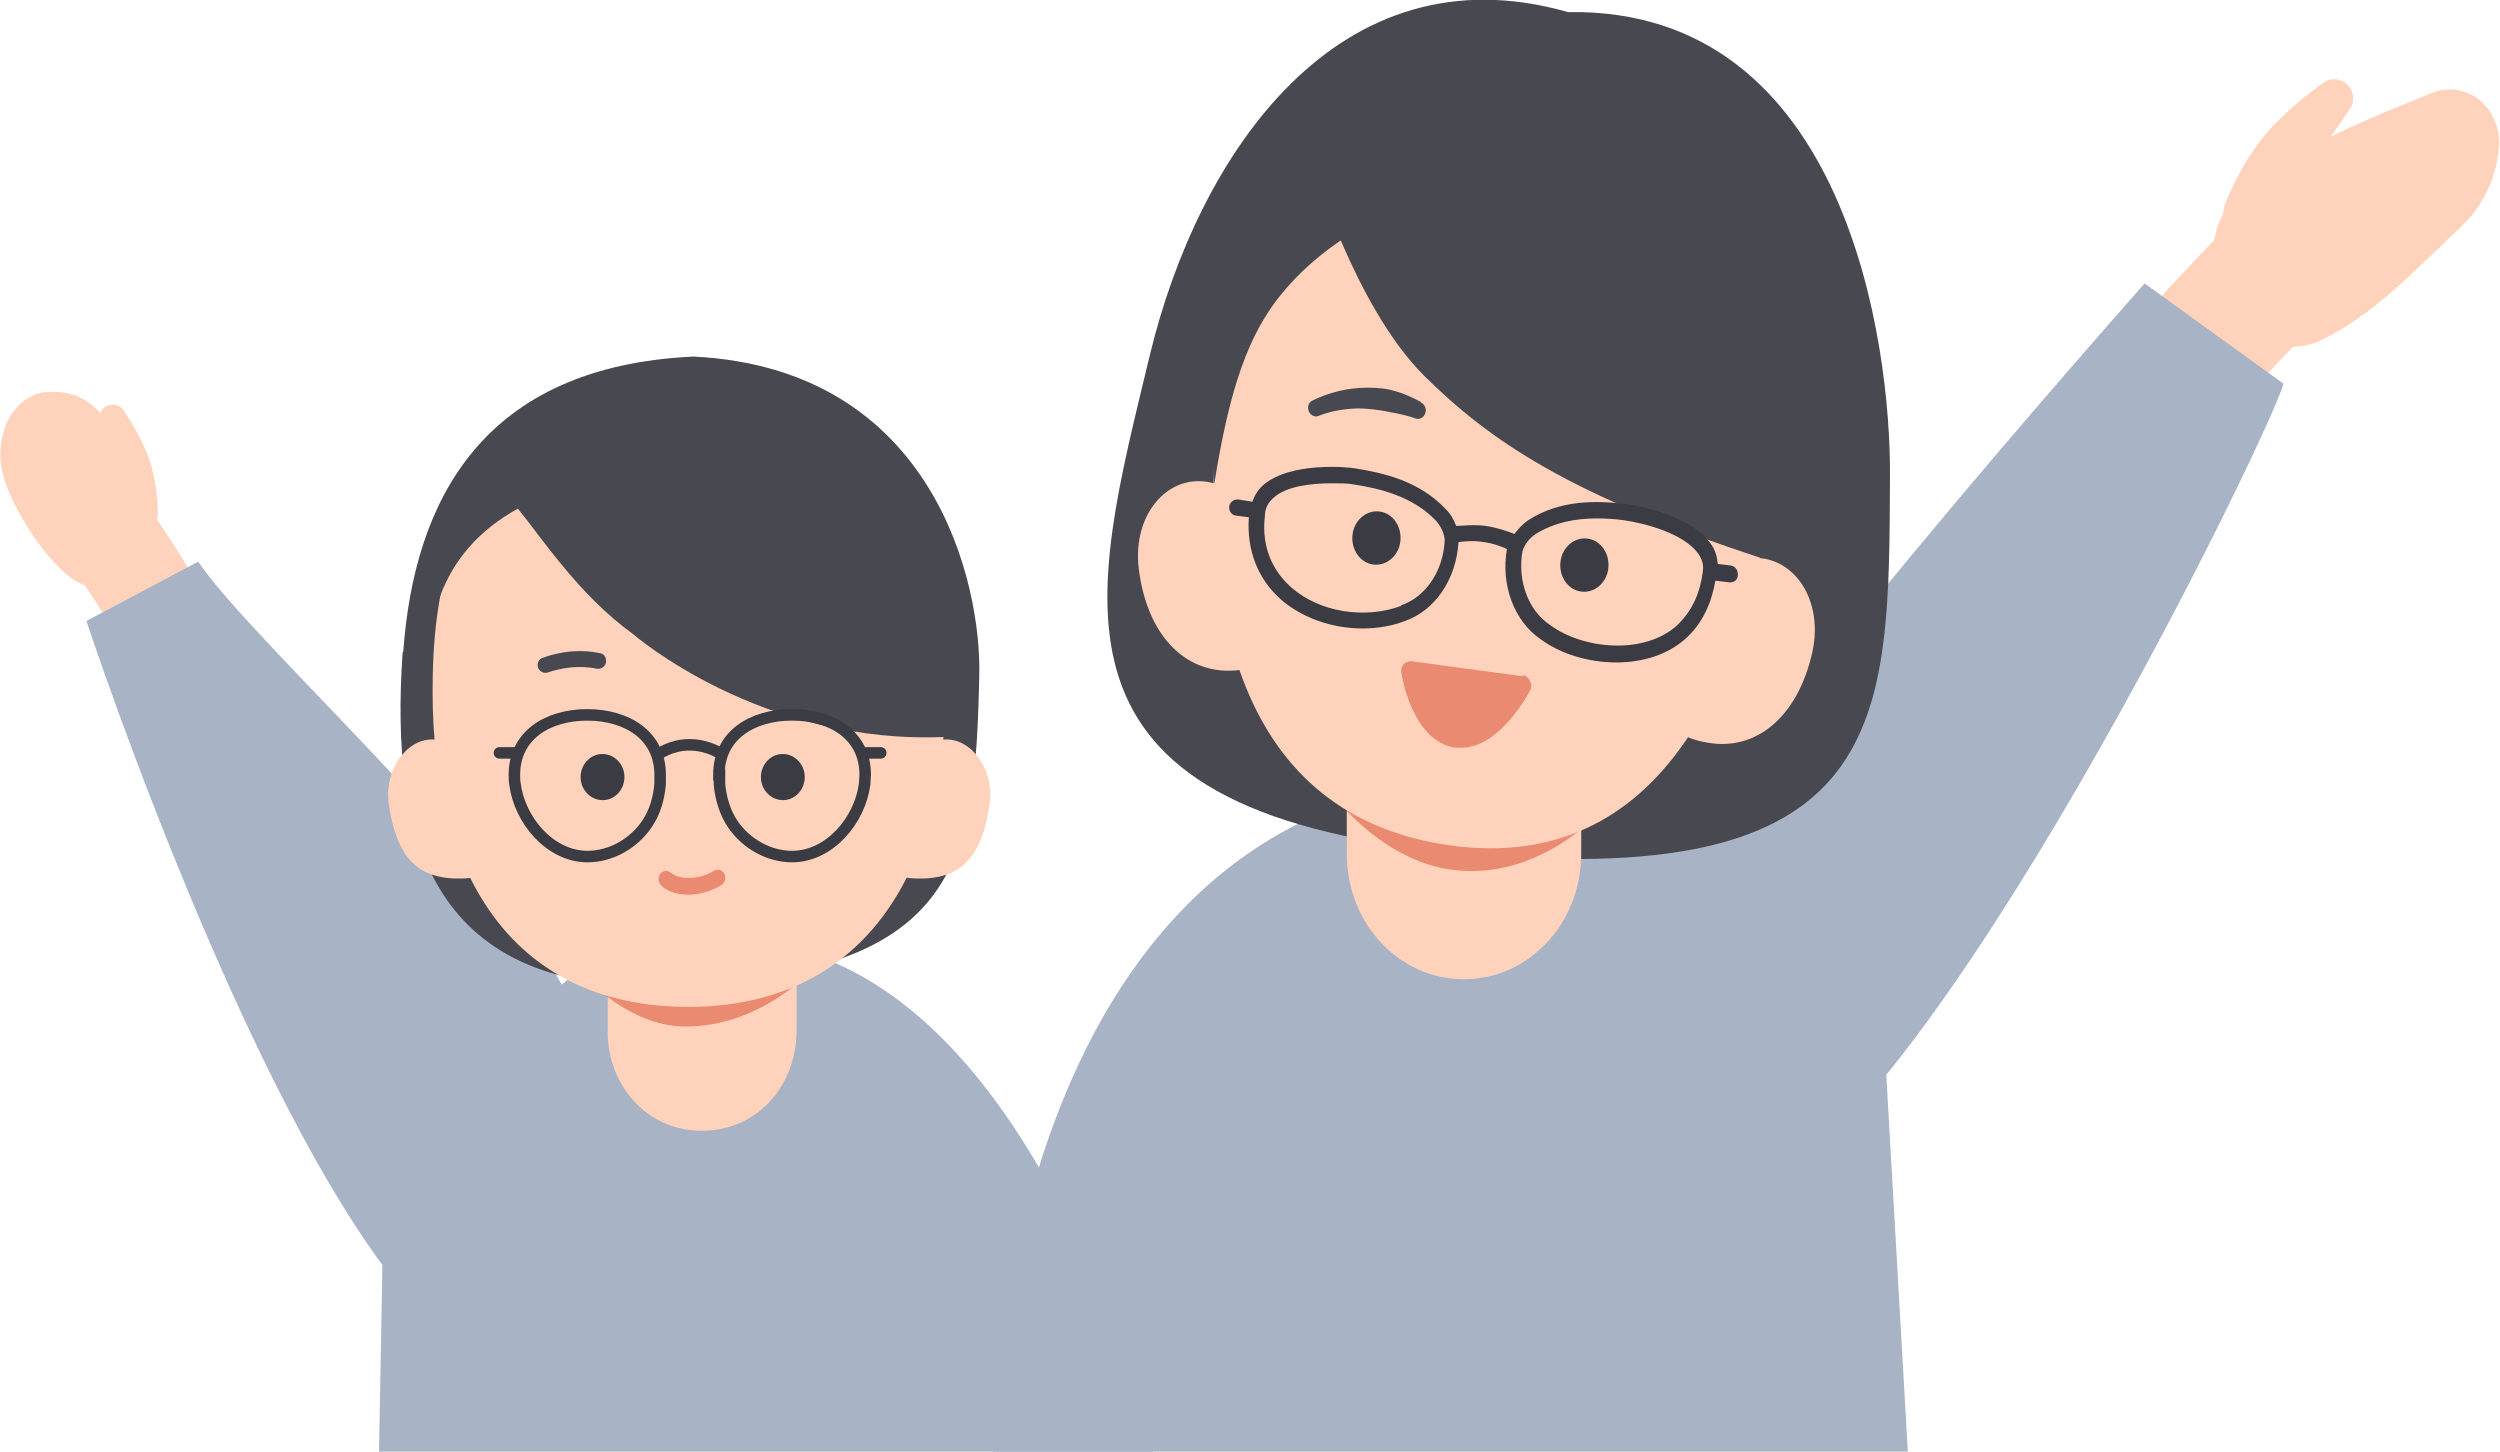 <?xml version="1.0" encoding="UTF-8"?><svg xmlns="http://www.w3.org/2000/svg" viewBox="0 0 43.4 25.2"><g style="isolation:isolate;"><g id="b"><g id="c"><g><g><path d="M2.47,8.44c.61,1.34-.61,2.35-1.46,1.39-.32-.29-.83-1.07-.96-1.6-.16-.62,.12-1.29,.69-1.42,.78-.07,1.13,.3,1.74,1.63Z" style="fill:#ffd3bb; fill-rule:evenodd;"/><path d="M2,8.87c0,.2,.15,.36,.35,.38h0c.1,.01,.2-.02,.27-.09,.07-.07,.12-.16,.12-.26,0-.21-.03-.49-.11-.8-.1-.36-.33-.74-.47-.96-.06-.1-.18-.14-.29-.1h0c-.1,.04-.15,.14-.13,.25,.05,.21,.14,.57,.2,.85,.05,.21,.05,.5,.05,.72h0Z" style="fill:#ffd3bb; fill-rule:evenodd;"/><path d="M2.21,11.51s-.16-.42-.37-.78c-.13-.22-.61-.94-.61-.94l1.33-1.02s.54,.8,.68,1.05c.27,.48,.48,1.01,.48,1.01l-1.51,.67Z" style="fill:#ffd3bb;"/></g><g><path d="M10.05,17.78l-2.3,5.42C4.76,20.67,1.5,10.78,1.5,10.78l1.94-1.03c.99,1.47,5.97,5.88,6.61,8.02Z" style="fill:#a8b3c5; fill-rule:evenodd;"/><path d="M20.02,25.2s-1.71-7.24-5.93-8.64c-.68-.23-3.15-.27-3.96,.25-1.84,1.18-3.49,5.08-3.49,5.08l-.06,3.31h13.44Z" style="fill:#a8b3c5; fill-rule:evenodd;"/></g><path d="M13.83,16.81h-3.28s0,.16,0,1.06c-.02,.94,.66,1.76,1.63,1.76s1.65-.78,1.65-1.76c0-.9,0-1.06,0-1.06h0Z" style="fill:#ffd3bb; fill-rule:evenodd;"/><path d="M14.41,16.49s-.92,1.28-2.43,1.33c-1.44,.05-2.45-1.64-2.45-1.64l4.88,.31Z" style="fill:#cc1d00; mix-blend-mode:multiply; opacity:.4;"/><path d="M7,11.32c.19-2.64,1.38-4.96,5.04-5.13,4.19,.21,5,3.96,4.96,5.54-.07,3.31-.37,5.17-5.33,5.38-4.15,.17-4.91-2.49-4.68-5.79h0Z" style="fill:#474850; fill-rule:evenodd;"/><g><path d="M7.95,13.01c.55,.44,.56,.83,.59,1.21,.06,.7,.13,1.06-.66,1.03-.73-.03-1.01-.49-1.13-1.29-.11-.72,.54-1.47,1.2-.95h0Z" style="fill:#ffd3bb; fill-rule:evenodd;"/><path d="M15.98,13.01c-.55,.44-.56,.83-.59,1.21-.06,.7-.13,1.06,.66,1.03,.73-.03,1.01-.49,1.13-1.29,.11-.72-.54-1.47-1.2-.95h0Z" style="fill:#ffd3bb; fill-rule:evenodd;"/><path d="M7.51,12.02c0-1.51,.17-5.11,4.42-5.03,4.19,.08,4.48,3.56,4.48,5.03,0,2.98-1.32,5.45-4.45,5.46-3.19,0-4.45-2.48-4.45-5.46h0Z" style="fill:#ffd3bb; fill-rule:evenodd;"/></g><g><path d="M13.57,13.09c-.21,.01-.37,.2-.36,.42,.01,.22,.19,.39,.4,.38,.21-.01,.37-.2,.36-.42-.01-.22-.19-.39-.4-.38h0Z" style="fill:#3a3b43; fill-rule:evenodd;"/><path d="M10.44,13.09c-.21,.01-.37,.2-.36,.42,.01,.22,.19,.39,.4,.38,.21-.01,.37-.2,.36-.42-.01-.22-.19-.39-.4-.38h0Z" style="fill:#3a3b43; fill-rule:evenodd;"/></g><path d="M11.94,15.53c-.32,0-.46-.15-.47-.17-.05-.06-.05-.15,0-.2,.05-.06,.13-.05,.19,0,0,0,.09,.08,.28,.08,0,0,.02,0,.03,0,.25,0,.41-.12,.42-.12,.06-.04,.14-.02,.18,.04,.04,.07,.02,.15-.04,.2,0,0-.23,.16-.55,.17-.01,0-.03,0-.04,0Z" style="fill:#cc1d00; mix-blend-mode:multiply; opacity:.4;"/><path d="M9.46,11.68c-.05,0-.1-.04-.12-.09-.02-.07,.01-.15,.08-.17,.33-.12,.68-.15,1-.08,.07,.01,.11,.08,.1,.16-.01,.07-.09,.12-.15,.11-.29-.06-.59-.03-.88,.07-.01,0-.03,0-.04,0Z" style="fill:#474850;"/><path d="M8.34,8.2c-.07,.13-1.58,1.35-.94,4.67-.15-2.04,.24-3.29,1.59-4.04,.41,.5,1.06,1.5,1.99,2.17,0,0,2.24,1.96,5.49,1.79,0,0,.49-4.96-2.97-6.09-3.35-1.09-5.17,1.5-5.17,1.5h0Z" style="fill:#474850; fill-rule:evenodd;"/><g><path d="M39.24,3.04c-.43,.23-.73,.67-.81,1.17-.08,.51,.07,1.02,.41,1.39h0c.39,.43,.99,.54,1.49,.29,.4-.2,.93-.55,1.56-1.16,.39-.37,.68-.64,.88-.84,.35-.35,.57-.82,.61-1.33,0,0,0,0,0,0,.03-.32-.1-.62-.33-.82-.24-.19-.55-.24-.82-.13-.45,.18-.97,.39-1.47,.62-.45,.21-1,.5-1.52,.8h0Z" style="fill:#ffd3bb; fill-rule:evenodd;"/><path d="M39.6,3.93c-.11,.27-.4,.41-.66,.31h0c-.13-.05-.24-.15-.3-.29-.06-.14-.06-.3,0-.44,.12-.29,.3-.67,.58-1.04,.33-.44,.83-.83,1.12-1.04,.13-.09,.31-.07,.42,.05h0c.11,.11,.12,.29,.03,.42-.18,.26-.49,.7-.72,1.05-.18,.27-.34,.66-.46,.97h0Z" style="fill:#ffd3bb; fill-rule:evenodd;"/><path d="M38.47,7.67l-1.83-1.3s.41-.66,.87-1.21c.25-.29,1.14-1.21,1.14-1.21l1.52,1.7s-.81,.82-1.03,1.08c-.35,.41-.67,.92-.67,.93Z" style="fill:#ffd3bb;"/></g><g><path d="M27.96,16.81l2.28,4c3.21-.98,9.24-13.43,9.4-14.15,0,0-2.41-1.74-2.41-1.74-1.56,1.77-8.05,9.17-9.27,11.9Z" style="fill:#a8b3c5; fill-rule:evenodd;"/><path d="M32.52,14.72s-3.21-1.41-6.78-1.23c-8.51,.43-8.51,11.71-8.51,11.71h15.89l-.6-10.48Z" style="fill:#a8b3c5; fill-rule:evenodd;"/></g><path d="M19.96,6.17c.84-3.49,3.27-7.1,7.26-5.96,4.87-.08,5.6,5.83,5.59,8.02-.02,4.3,.07,7.34-7.64,6.56-7.33-.74-6.23-4.38-5.21-8.62h0Z" style="fill:#474850; fill-rule:evenodd;"/><path d="M27.45,13.44h-4.07s0,.64,0,1.38c0,.58,.21,1.13,.59,1.54,.38,.41,.9,.64,1.44,.64h0c1.13,0,2.04-.97,2.04-2.18,0-.74,0-1.38,0-1.38h0Z" style="fill:#ffd3bb; fill-rule:evenodd;"/><path d="M27.84,14.03s-1.03,1.22-2.54,1.08-2.48-1.73-2.48-1.73l5.02,.65Z" style="fill:#cc1d00; mix-blend-mode:multiply; opacity:.4;"/><g><path d="M21.21,8.44c.8,.34,.76,1.09,.84,1.62,.16,.99,.29,1.52-.62,1.58-.87,.06-1.52-.63-1.66-1.76-.13-1.04,.63-1.79,1.44-1.44h0Z" style="fill:#ffd3bb; fill-rule:evenodd;"/><path d="M30.17,9.73c-.83,.25-.86,1-1,1.52-.26,.97-.44,1.48,.46,1.64,.86,.16,1.58-.45,1.83-1.56,.23-1.02-.45-1.85-1.29-1.6h0Z" style="fill:#ffd3bb; fill-rule:evenodd;"/><path d="M21.21,6.42c.25-2.12,2.08-4.57,5.17-4.05,3.83,.64,4.77,3.21,4.52,5.29-.5,4.19-2.08,7.5-5.7,7.02-3.68-.5-4.5-4.06-4-8.25h0Z" style="fill:#ffd3bb; fill-rule:evenodd;"/></g><path d="M26.43,11.74l-1.92-.26c-.05,0-.11,.01-.14,.05-.04,.04-.05,.1-.04,.15,0,.05,.19,1.19,.93,1.3,.04,0,.07,0,.11,0,.67,0,1.17-.95,1.19-.99,.03-.05,.03-.11,0-.17s-.07-.09-.13-.1Z" style="fill:#cc1d00; mix-blend-mode:multiply; opacity:.4;"/><path d="M24.67,6.98c-.15-.08-.3-.15-.45-.19-.16-.05-.33-.06-.48-.06-.36,0-.68,.09-.95,.22-.07,.03-.1,.11-.07,.19,.03,.07,.11,.11,.17,.08,.2-.08,.42-.12,.67-.13,.16,0,.33,.02,.5,.05,.08,.02,.17,.03,.25,.05,.08,.02,.17,.04,.25,.07,.07,.03,.15,0,.18-.08,.03-.07,0-.16-.07-.19h0Z" style="fill:#474850; fill-rule:evenodd;"/><g><path d="M23.95,8.88c.23,.03,.39,.26,.36,.52-.03,.25-.24,.43-.47,.4-.23-.03-.39-.26-.36-.52,.03-.25,.24-.43,.47-.4h0Z" style="fill:#3a3b43; fill-rule:evenodd;"/><path d="M27.56,9.35c.23,.03,.39,.26,.36,.52-.03,.25-.24,.43-.47,.4-.23-.03-.39-.26-.36-.52,.03-.25,.24-.43,.47-.4h0Z" style="fill:#3a3b43; fill-rule:evenodd;"/></g><g><path d="M22.78,2.82s.72,2.48,1.94,3.7c1.15,1.14,2.54,2.08,5.86,3.17,0,0,2.01-5.51-1.94-7.46-4.02-1.98-5.86,.59-5.86,.59h0Z" style="fill:#474850; fill-rule:evenodd;"/><path d="M24.49,3.56s-1.42,.44-2.35,1.68c-.55,.74-.83,1.73-1.06,3.16,0,0-.53-5.69,2.05-6.97,.45-.22,1.62,.02,1.36,2.13h0Z" style="fill:#474850; fill-rule:evenodd;"/></g><path d="M30.07,9.82l-.25-.03c-.01-.12-.04-.24-.12-.35-.37-.52-1.37-.68-1.48-.69h0c-.49-.06-1.13-.08-1.69,.28-.1,.07-.17,.15-.24,.24-.1-.04-.29-.11-.5-.14-.21-.03-.41,0-.51,0-.04-.1-.09-.2-.18-.29-.46-.49-1.08-.63-1.58-.71-.11-.02-1.11-.12-1.59,.29-.09,.08-.15,.18-.19,.29l-.25-.04c-.08,0-.14,.05-.15,.12-.01,.08,.04,.15,.11,.16l.23,.03c-.04,.56,.15,1.07,.56,1.43,.37,.32,.89,.5,1.41,.5,.26,0,.51-.04,.74-.13,.52-.18,.89-.72,.93-1.37,.09-.01,.26-.03,.43,0,.17,.02,.32,.08,.41,.12-.11,.63,.13,1.26,.59,1.57,.34,.25,.82,.4,1.31,.4,.45,0,.9-.13,1.22-.43,.28-.26,.43-.6,.5-.99l.24,.03s.01,0,.02,0c.07,0,.13-.05,.13-.13,0-.08-.04-.15-.12-.16Zm-5.75,.7c-.63,.23-1.41,.11-1.9-.32-.25-.22-.54-.62-.46-1.26h0c0-.12,.06-.22,.15-.3,.22-.2,.65-.25,1.01-.25,.15,0,.28,0,.38,.02,.45,.07,1.01,.2,1.42,.62,.1,.11,.15,.23,.16,.34-.02,.53-.32,.99-.76,1.14Zm4.8,.33c-.56,.52-1.63,.43-2.21,0-.38-.25-.57-.77-.48-1.28,.04-.12,.11-.22,.23-.3,.34-.21,.71-.27,1.06-.27,.16,0,.32,.01,.46,.03,.37,.05,1.05,.23,1.3,.58,.07,.1,.1,.2,.08,.32-.05,.38-.19,.68-.44,.92Z" style="fill:#3a3b43;"/><g><g><path d="M11.42,13.1s.22-.17,.55-.17,.57,.17,.57,.17" style="fill:none; stroke:#3a3b43; stroke-miterlimit:10; stroke-width:.2px;"/><g><path d="M10.2,12.41c-.7,0-1.27,.36-1.27,1.04,0,.05,0,.11,.01,.16,.08,.63,.61,1.26,1.26,1.26,.4,0,.79-.22,1.02-.55,.15-.21,.22-.47,.24-.71,0-.05,0-.11,0-.16,0-.68-.57-1.04-1.27-1.04Z" style="fill:none; fill-rule:evenodd; stroke:#3a3b43; stroke-miterlimit:10; stroke-width:.2px;"/><path d="M12.49,13.45c0,.05,0,.11,0,.16,.02,.25,.1,.51,.24,.71,.23,.33,.62,.55,1.02,.55,.65,0,1.18-.63,1.26-1.26,0-.05,.01-.11,.01-.16,0-.68-.57-1.04-1.27-1.04s-1.27,.36-1.27,1.04Z" style="fill:none; fill-rule:evenodd; stroke:#3a3b43; stroke-miterlimit:10; stroke-width:.2px;"/></g></g><g><line x1="8.93" y1="13.07" x2="8.67" y2="13.07" style="fill:none; stroke:#3a3b43; stroke-linecap:round; stroke-linejoin:round; stroke-width:.2px;"/><line x1="15.04" y1="13.07" x2="15.29" y2="13.07" style="fill:none; stroke:#3a3b43; stroke-linecap:round; stroke-linejoin:round; stroke-width:.2px;"/></g></g></g></g></g></g></svg>